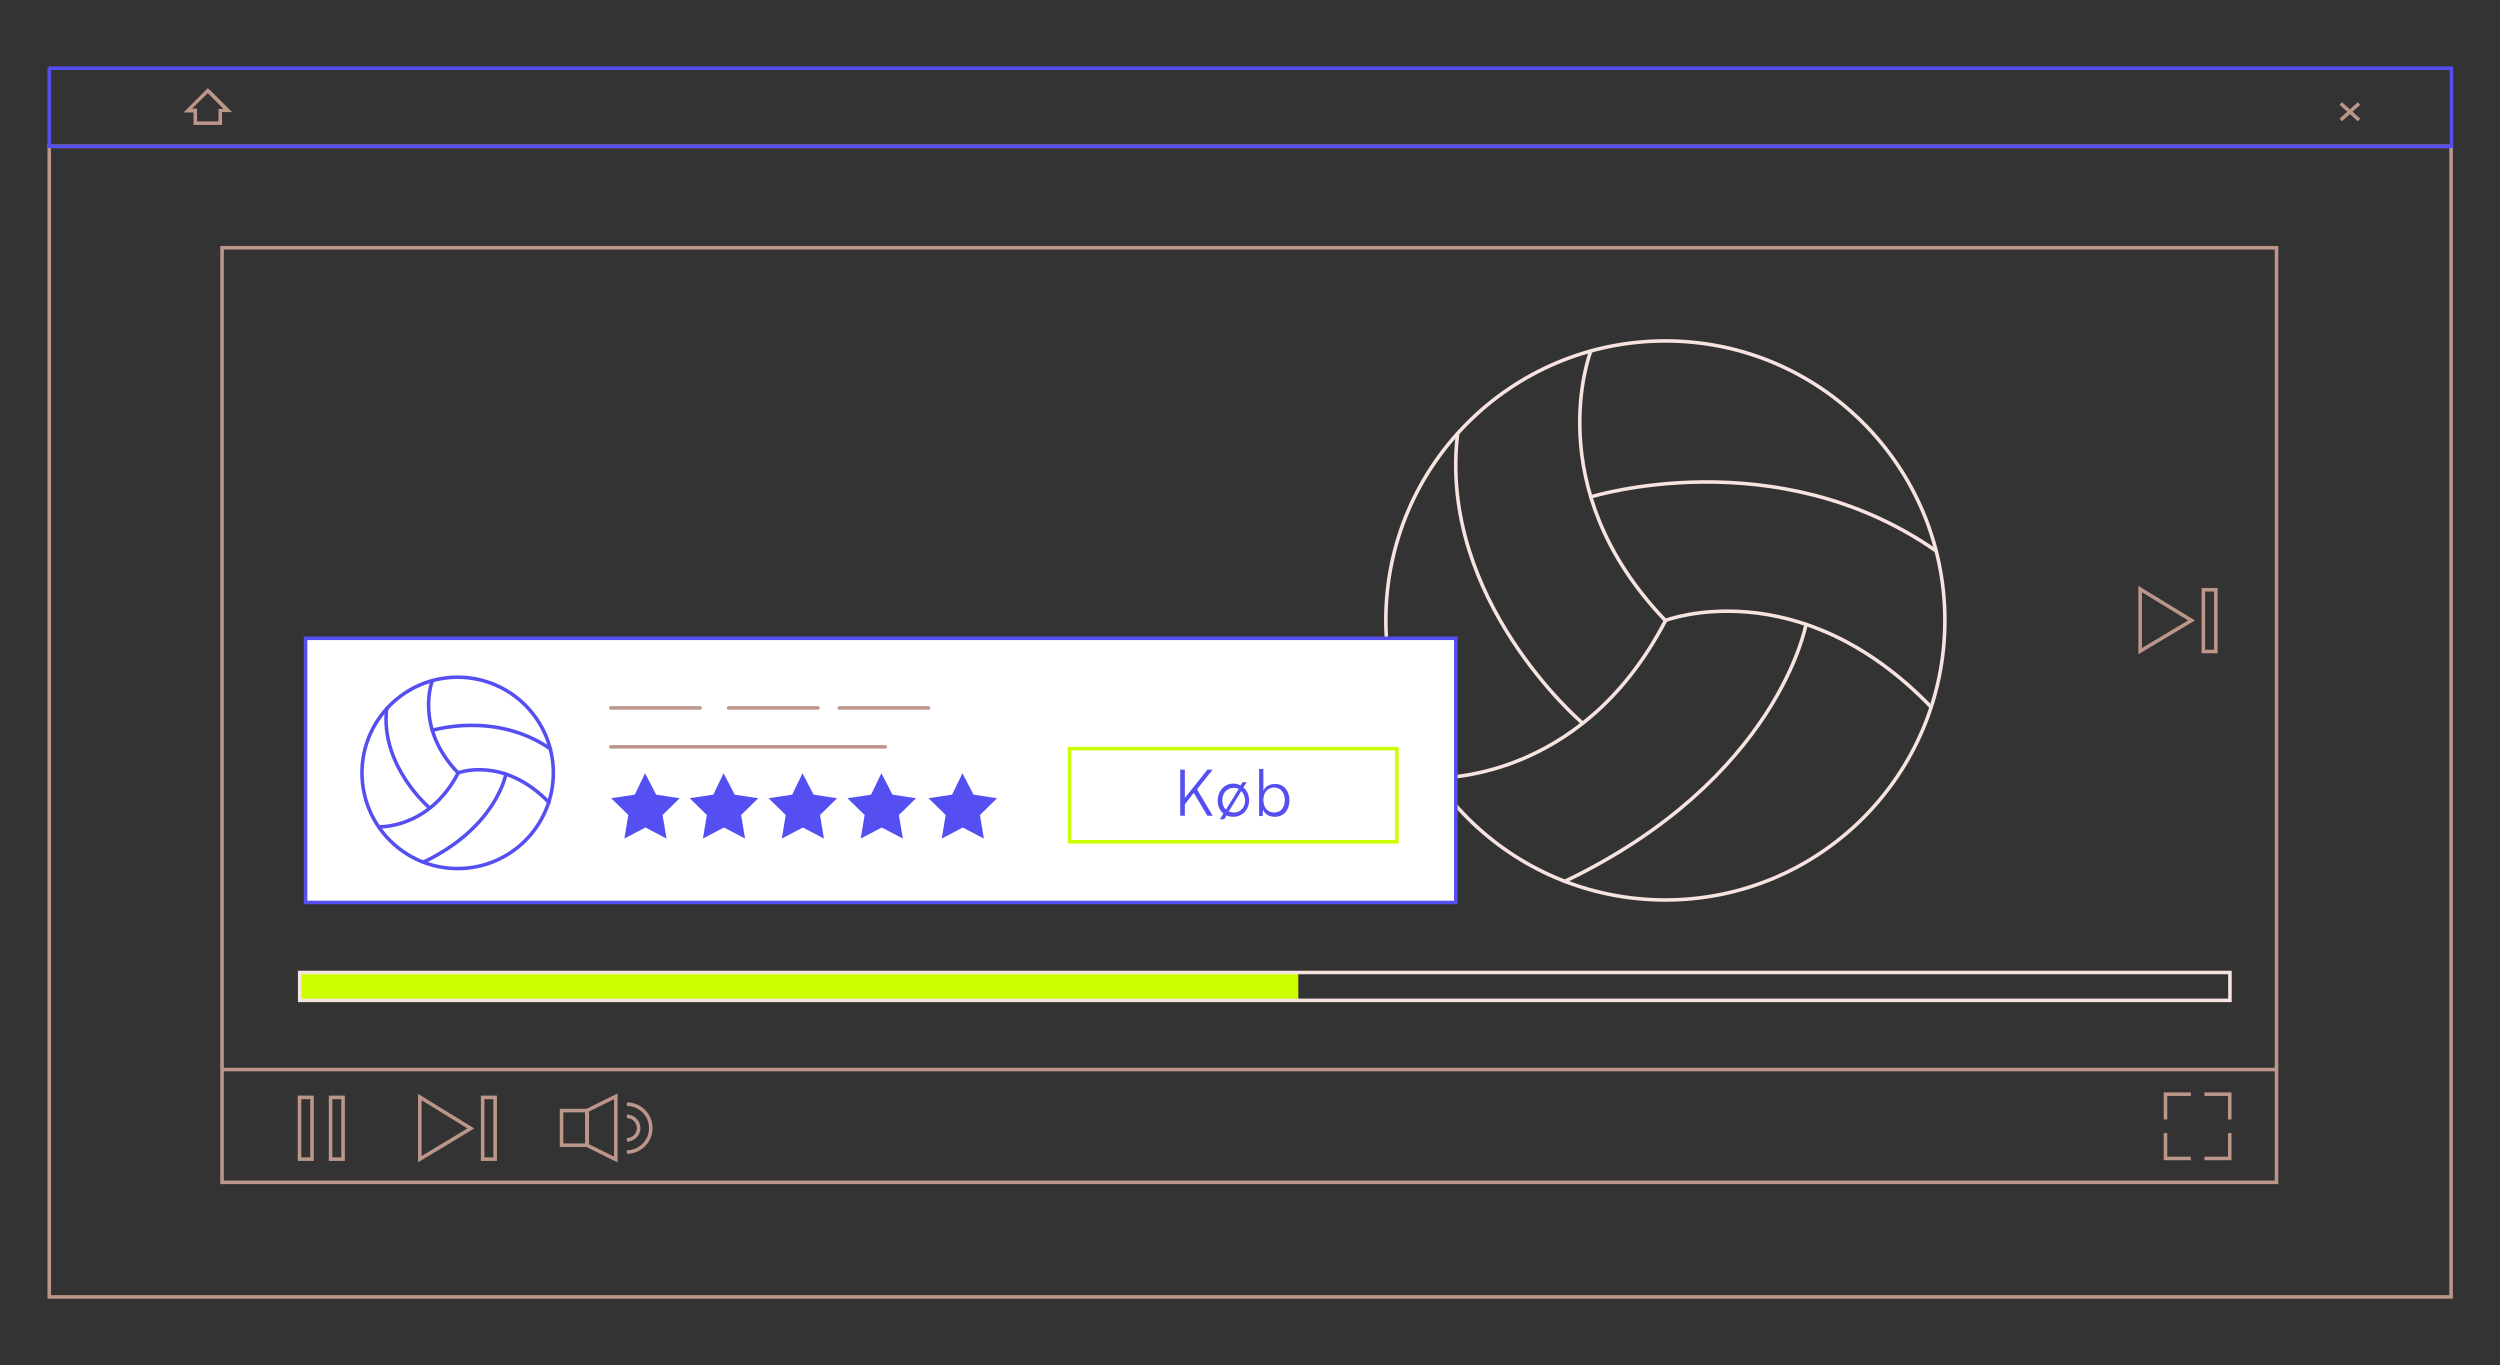 <?xml version="1.0" encoding="utf-8"?>
<!-- Generator: Adobe Illustrator 27.8.1, SVG Export Plug-In . SVG Version: 6.00 Build 0)  -->
<svg version="1.1" xmlns="http://www.w3.org/2000/svg" xmlns:xlink="http://www.w3.org/1999/xlink" x="0px" y="0px"
	 viewBox="0 0 700.3 382.5" style="enable-background:new 0 0 700.3 382.5;" xml:space="preserve">
<rect x="0" y="0" width="700.3" height="382.5" fill="#333333" stroke="none"/>
<style type="text/css">
	.st0{fill:#CBFF00;}
	.st1{fill:none;stroke:#BC9689;stroke-miterlimit:10;}
	.st2{fill:#F7E4E0;}
	.st3{fill:#554FF1;}
	.st4{fill:none;stroke:#F7E4E0;stroke-width:2;stroke-linecap:round;stroke-miterlimit:10;}
	.st5{fill:#FFFFFF;}
	.st6{fill:#E84435;}
	.st7{fill:#34A751;}
	.st8{fill:#557EBE;}
	.st9{fill:#F7BA16;}
	.st10{fill:#544FF2;}
	.st11{fill:none;stroke:#241F21;stroke-width:2;stroke-linecap:round;stroke-miterlimit:10;}
	.st12{fill:#BC9689;}
	.st13{fill:none;stroke:#554FF1;stroke-width:2;stroke-linecap:round;stroke-miterlimit:10;}
	.st14{fill:none;stroke:#BC9689;stroke-width:2;stroke-linecap:round;stroke-linejoin:round;stroke-miterlimit:10;}
	.st15{fill:none;stroke:#554FF1;stroke-miterlimit:10;}
	.st16{fill:#544FF2;stroke:#554FF1;stroke-miterlimit:10;}
	.st17{fill:none;stroke:#554FF1;stroke-linecap:round;stroke-miterlimit:10;}
	.st18{fill:none;stroke:#BC9689;stroke-linecap:round;stroke-miterlimit:10;}
	.st19{fill:none;stroke:#CBFF00;stroke-miterlimit:10;}
	.st20{fill:none;stroke:#F7E4E0;stroke-linecap:round;stroke-miterlimit:10;}
	.st21{fill:#FFFFFF;stroke:#554FF1;stroke-miterlimit:10;}
	.st22{fill:none;stroke:#BC9689;stroke-linecap:round;stroke-linejoin:round;stroke-miterlimit:10;}
	.st23{fill:#FFFFFF;stroke:#F7E4E0;stroke-miterlimit:10;}
	.st24{fill:none;stroke:#F7E4E0;stroke-miterlimit:10;}
</style>
<g id="Lag_1">
	
		<rect x="219.9" y="136.4" transform="matrix(-1.836970e-16 1 -1 -1.836970e-16 500.083 52.492)" class="st0" width="7.8" height="279.7"/>
	<line class="st1" x1="62.2" y1="299.6" x2="637.7" y2="299.6"/>
	<rect x="13.8" y="41" class="st1" width="672.8" height="322.3"/>
	<path class="st15" d="M686.6,41H13.8V19.2c0,0,0-0.1,0.1-0.1h672.8V41z"/>
	<line class="st1" x1="655.7" y1="29" x2="660.8" y2="33.6"/>
	<line class="st1" x1="655.7" y1="33.6" x2="660.8" y2="29"/>
	<rect x="62.2" y="69.4" class="st1" width="575.5" height="261.8"/>
	<g>
		<path class="st12" d="M58.2,26.1l4.4,4.4h-1.4V34h-6v-3.6h-1.4L58.2,26.1 M58.2,24.7l-0.7,0.7l-4.4,4.4l-1.7,1.7h2.4h0.4V34v1h1h6
			h1v-1v-2.6h0.4H65l-1.7-1.7l-4.4-4.4L58.2,24.7L58.2,24.7z"/>
	</g>
	<g>
		<circle class="st20" cx="466.5" cy="173.8" r="78.3"/>
		<path class="st20" d="M445.6,98.4c0,0-14.9,38.1,20.9,75.4c0,0,37.2-14.3,74.4,24.2"/>
		<path class="st20" d="M401.6,217.9c0,0,40.9,2,64.8-43.8"/>
		<path class="st20" d="M505.9,174.9c0,0-7.8,43.4-67.6,72"/>
		<path class="st20" d="M443,202.3c0,0-40.2-34.4-34.7-80.8"/>
		<path class="st20" d="M445.6,139.2c0,0,51.8-16.2,96.7,15.1"/>
	</g>
	<rect x="85.6" y="178.8" class="st21" width="322.2" height="74"/>
	<rect x="299.6" y="209.7" class="st19" width="91.7" height="26.1"/>
	<g>
		<path class="st3" d="M332,223.4l6.2-7.8h1.5l-4.4,5.5l4.4,7.4h-1.5l-3.8-6.4l-2.5,3.2v3.2h-1.3v-12.9h1.3V223.4z"/>
		<path class="st3" d="M345.5,219.5c0.7,0,1.4,0.2,2,0.5l0.6-0.9h1.1l-0.9,1.5c1,0.8,1.6,2.1,1.6,3.6c0,2.6-1.9,4.6-4.4,4.6
			c-0.7,0-1.4-0.1-1.9-0.4l-0.7,1.1h-1.2l1-1.6c-1-0.8-1.6-2.1-1.6-3.6C341.1,221.5,343,219.5,345.5,219.5z M343.4,226.8l3.6-5.8
			c-0.4-0.2-0.9-0.3-1.4-0.3c-1.9,0-3.2,1.4-3.2,3.5C342.4,225.2,342.7,226.1,343.4,226.8z M347.7,221.6l-3.5,5.7
			c0.4,0.2,0.9,0.3,1.4,0.3c1.9,0,3.2-1.4,3.2-3.5C348.7,223.1,348.3,222.2,347.7,221.6z"/>
		<path class="st3" d="M352.7,228.5v-13.1h1.2v6.1c0.6-1.3,1.8-1.9,3.3-1.9c2.5,0,4,2,4,4.6c0,2.6-1.5,4.6-4.1,4.6
			c-1.5,0-2.7-0.6-3.3-2l-0.1,1.8H352.7z M356.9,227.6c1.9,0,3-1.4,3-3.5c0-2-1.1-3.5-3-3.5c-1.9,0-3,1.5-3,3.5
			C353.9,226.1,355,227.6,356.9,227.6z"/>
	</g>
	<g>
		<circle class="st17" cx="128.2" cy="216.5" r="26.8"/>
		<path class="st17" d="M121.1,190.7c0,0-5.1,13,7.2,25.8c0,0,12.7-4.9,25.5,8.3"/>
		<path class="st17" d="M106.1,231.6c0,0,14,0.7,22.2-15"/>
		<path class="st17" d="M141.7,216.9c0,0-2.7,14.9-23.1,24.6"/>
		<path class="st17" d="M120.2,226.2c0,0-13.7-11.7-11.9-27.6"/>
		<path class="st17" d="M121.1,204.6c0,0,17.7-5.5,33.1,5.2"/>
	</g>
	<g>
		<line class="st18" x1="171.1" y1="209.2" x2="248" y2="209.2"/>
		<g>
			<line class="st18" x1="171.1" y1="198.3" x2="196.1" y2="198.3"/>
			<line class="st18" x1="204.1" y1="198.3" x2="229.1" y2="198.3"/>
			<line class="st18" x1="235.1" y1="198.3" x2="260.1" y2="198.3"/>
		</g>
		<g>
			<g>
				<polygon class="st3" points="180.7,231 175.4,233.8 176.4,228 172.2,223.8 178,223 180.7,217.7 183.3,223 189.1,223.8 
					184.9,228 185.9,233.8 				"/>
				<path class="st10" d="M180.7,218.8l2.1,4.2l0.2,0.5l0.5,0.1l4.6,0.7l-3.3,3.2l-0.4,0.4l0.1,0.5l0.8,4.6l-4.1-2.2l-0.5-0.2
					l-0.5,0.2l-4.1,2.2l0.8-4.6l0.1-0.5l-0.4-0.4l-3.3-3.2l4.6-0.7l0.5-0.1l0.2-0.5L180.7,218.8 M180.7,216.6l-2.9,6l-6.6,1l4.8,4.7
					l-1.1,6.6l5.9-3.1l5.9,3.1l-1.1-6.6l4.8-4.7l-6.6-1L180.7,216.6L180.7,216.6z"/>
			</g>
			<g>
				<polygon class="st3" points="242.6,228 238.4,223.8 244.3,223 246.9,217.7 249.5,223 255.4,223.8 251.1,228 252.1,233.8 
					246.9,231 241.6,233.8 				"/>
				<path class="st10" d="M246.9,218.8l2.1,4.2l0.2,0.5l0.5,0.1l4.6,0.7l-3.3,3.2l-0.4,0.4l0.1,0.5l0.8,4.6l-4.1-2.2l-0.5-0.2
					l-0.5,0.2l-4.1,2.2l0.8-4.6l0.1-0.5l-0.4-0.4l-3.3-3.2l4.6-0.7l0.5-0.1l0.2-0.5L246.9,218.8 M246.9,216.6l-2.9,6l-6.6,1l4.8,4.7
					l-1.1,6.6l5.9-3.1l5.9,3.1l-1.1-6.6l4.8-4.7l-6.6-1L246.9,216.6L246.9,216.6z"/>
			</g>
			<g>
				<polygon class="st3" points="265.4,228 261.1,223.8 267,223 269.6,217.7 272.2,223 278.1,223.8 273.8,228 274.8,233.8 
					269.6,231 264.4,233.8 				"/>
				<path class="st10" d="M269.6,218.8l2.1,4.2l0.2,0.5l0.5,0.1l4.6,0.7l-3.3,3.2l-0.4,0.4l0.1,0.5l0.8,4.6l-4.1-2.2l-0.5-0.2
					l-0.5,0.2l-4.1,2.2l0.8-4.6l0.1-0.5l-0.4-0.4l-3.3-3.2l4.6-0.7l0.5-0.1l0.2-0.5L269.6,218.8 M269.6,216.6l-2.9,6l-6.6,1l4.8,4.7
					l-1.1,6.6l5.9-3.1l5.9,3.1l-1.1-6.6l4.8-4.7l-6.6-1L269.6,216.6L269.6,216.6z"/>
			</g>
			<g>
				<polygon class="st3" points="224.8,231 219.6,233.8 220.6,228 216.3,223.8 222.2,223 224.8,217.7 227.4,223 233.3,223.8 
					229,228 230,233.8 				"/>
				<path class="st10" d="M224.8,218.8l2.1,4.2l0.2,0.5l0.5,0.1l4.6,0.7l-3.3,3.2l-0.4,0.4l0.1,0.5l0.8,4.6l-4.1-2.2l-0.5-0.2
					l-0.5,0.2l-4.1,2.2l0.8-4.6l0.1-0.5l-0.4-0.4l-3.3-3.2l4.6-0.7l0.5-0.1l0.2-0.5L224.8,218.8 M224.8,216.6l-2.9,6l-6.6,1l4.8,4.7
					l-1.1,6.6l5.9-3.1l5.9,3.1l-1.1-6.6l4.8-4.7l-6.6-1L224.8,216.6L224.8,216.6z"/>
			</g>
			<g>
				<polygon class="st3" points="202.7,231 197.5,233.8 198.5,228 194.3,223.8 200.1,223 202.7,217.7 205.3,223 211.2,223.8 
					207,228 208,233.8 				"/>
				<path class="st10" d="M202.7,218.8l2.1,4.2l0.2,0.5l0.5,0.1l4.6,0.7l-3.3,3.2l-0.4,0.4l0.1,0.5l0.8,4.6l-4.1-2.2l-0.5-0.2
					l-0.5,0.2l-4.1,2.2l0.8-4.6l0.1-0.5l-0.4-0.4l-3.3-3.2l4.6-0.7l0.5-0.1l0.2-0.5L202.7,218.8 M202.7,216.6l-2.9,6l-6.6,1l4.8,4.7
					l-1.1,6.6l5.9-3.1l5.9,3.1l-1.1-6.6l4.8-4.7l-6.6-1L202.7,216.6L202.7,216.6z"/>
			</g>
		</g>
	</g>
	<rect x="83.9" y="307.4" class="st1" width="3.5" height="17.3"/>
	
		<rect x="350.4" y="5.9" transform="matrix(-1.836970e-16 1 -1 -1.836970e-16 630.555 -77.98)" class="st24" width="7.8" height="540.7"/>
	<rect x="92.6" y="307.4" class="st1" width="3.5" height="17.3"/>
	<rect x="135.2" y="307.4" class="st1" width="3.5" height="17.3"/>
	<polygon class="st1" points="131.9,316.1 117.6,307.3 117.6,324.7 	"/>
	<g>
		<rect x="617.2" y="165.2" class="st1" width="3.5" height="17.3"/>
		<polygon class="st1" points="613.9,173.8 599.5,165 599.5,182.4 		"/>
	</g>
	<polygon class="st1" points="172.5,307.1 172.5,324.8 164.4,320.8 164.4,311.1 	"/>
	<rect x="157.3" y="311.1" class="st1" width="7.2" height="9.7"/>
	<path class="st1" d="M175.6,312.7c1.8,0,3.3,1.5,3.3,3.3c0,1.8-1.5,3.3-3.3,3.3"/>
	<path class="st1" d="M175.6,309.3c3.7,0,6.7,3,6.7,6.7s-3,6.7-6.7,6.7"/>
	<g>
		<polyline class="st1" points="613.7,324.5 606.6,324.5 606.6,317.4 		"/>
		<polyline class="st1" points="624.6,317.4 624.6,324.5 617.5,324.5 		"/>
		<polyline class="st1" points="617.5,306.5 624.6,306.5 624.6,313.6 		"/>
		<polyline class="st1" points="606.6,313.6 606.6,306.5 613.7,306.5 		"/>
	</g>
</g>
<g id="Lag_2">
</g>
<g id="Lag_3">
</g>
</svg>
